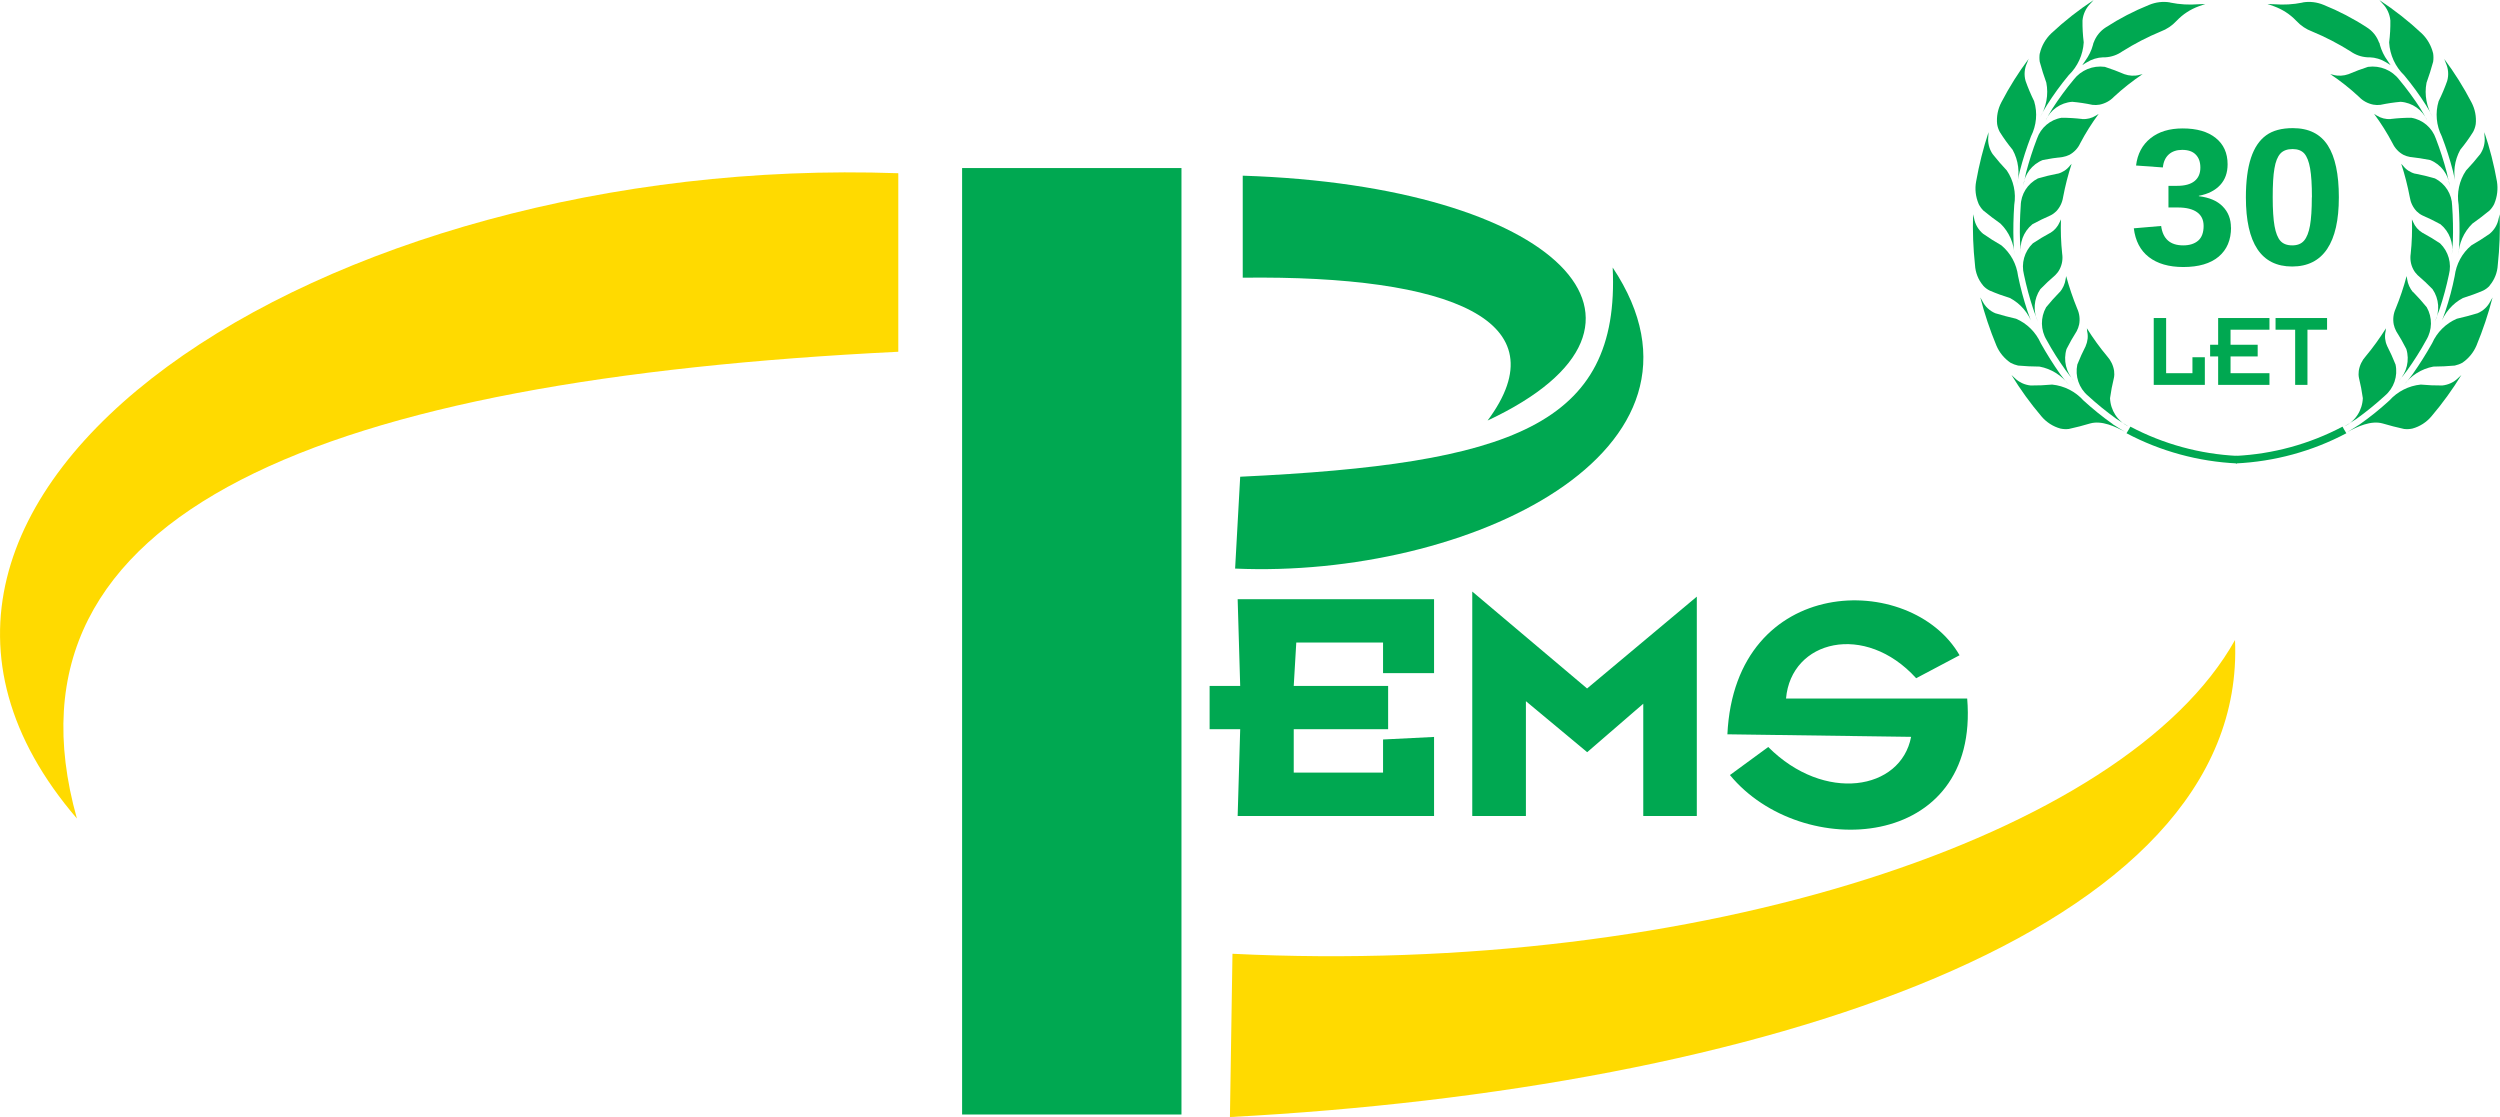<?xml version="1.0" encoding="UTF-8"?><svg id="Layer_1" xmlns="http://www.w3.org/2000/svg" viewBox="0 0 246.05 109.94"><defs><style>.cls-1,.cls-2{fill-rule:evenodd;}.cls-1,.cls-2,.cls-3{stroke-width:0px;}.cls-1,.cls-3{fill:#00a851;}.cls-2{fill:#ffda00;}</style></defs><path class="cls-2" d="m88.41,34.62v-17.57C31.67,15.03-19.8,48.68,7.57,80.56-.97,50.18,32.17,37.38,88.41,34.62"/><path class="cls-2" d="m121.3,93.87l-.25,16.07c51.97-2.76,100.18-18.08,98.92-46.95-10.8,19.33-52.98,33.14-98.67,30.88"/><rect class="cls-3" x="94.69" y="16.54" width="21.59" height="93.15"/><path class="cls-1" d="m122.06,46.92l-.5,9.04c22.85,1,49.21-11.55,37.16-29.63.75,15.57-10.04,19.33-36.66,20.59"/><path class="cls-1" d="m122.31,17.29v10.04c20.59-.25,31.38,4.27,24.1,14.06,20.34-9.54,6.78-23.1-24.1-24.1"/><path class="cls-1" d="m141.14,66.25v-7.28h-19.33l.25,8.54h-3.01v4.26h3.01l-.25,8.54h19.33v-7.78l-5.02.25v3.26h-8.79v-4.27h9.29v-4.26h-9.29l.25-4.27h8.54v3.01h5.02Z"/><path class="cls-1" d="m144.91,80.31h5.27v-11.3l6.03,5.02,5.52-4.77v11.05h5.27v-21.59l-10.8,9.04-11.3-9.54v22.09Z"/><path class="cls-1" d="m188.59,66.75l4.27-2.26c-4.77-8.29-22.1-8.03-22.85,7.78l18.08.25c-1,5.27-8.54,6.53-14.06,1l-3.77,2.76c7.03,8.54,24.61,7.53,23.35-7.53h-17.83c.5-5.77,7.78-7.53,12.8-2.01"/><path class="cls-3" d="m219.58,22.38c0,1.24-.41,2.2-1.22,2.88-.81.68-1.97,1.02-3.48,1.02-1.42,0-2.55-.33-3.39-.98-.84-.65-1.33-1.6-1.48-2.83l2.69-.23c.17,1.27.89,1.91,2.17,1.91.63,0,1.12-.16,1.48-.47.35-.31.53-.79.53-1.44,0-.59-.21-1.04-.64-1.35-.43-.31-1.06-.47-1.9-.47h-.92v-2.13h.86c.76,0,1.33-.16,1.71-.47s.57-.75.57-1.33c0-.54-.15-.97-.46-1.28-.3-.31-.75-.46-1.33-.46-.54,0-.99.15-1.32.45s-.53.73-.58,1.28l-2.64-.19c.14-1.14.61-2.03,1.42-2.68.81-.65,1.86-.97,3.17-.97,1.38,0,2.47.31,3.25.94.78.62,1.17,1.49,1.17,2.59,0,.83-.24,1.51-.73,2.04-.49.53-1.19.89-2.1,1.06v.04c1.01.12,1.8.45,2.34,1,.55.55.82,1.25.82,2.1Z"/><path class="cls-3" d="m230.19,19.42c0,2.24-.38,3.93-1.15,5.08-.77,1.15-1.92,1.73-3.45,1.73-3.03,0-4.55-2.27-4.55-6.81,0-1.58.17-2.88.5-3.88.33-1,.83-1.74,1.49-2.22s1.54-.71,2.63-.71c1.57,0,2.71.57,3.44,1.7s1.09,2.84,1.09,5.11Zm-2.65,0c0-1.22-.06-2.17-.18-2.85-.12-.68-.31-1.16-.57-1.46-.26-.29-.65-.44-1.15-.44-.53,0-.94.15-1.21.45-.27.3-.47.78-.58,1.46-.12.67-.17,1.62-.17,2.84s.06,2.15.18,2.83c.12.68.32,1.17.58,1.46s.65.44,1.16.44.89-.15,1.16-.46.47-.81.59-1.49.18-1.61.18-2.78Z"/><path class="cls-3" d="m211.98,37.88h5.02v-2.72h-1.22v1.57h-2.59v-5.43h-1.22v6.58Zm6.33,0h5.05v-1.15h-3.83v-1.65h2.67v-1.15h-2.67v-1.48h3.83v-1.15h-5.05v2.63h-.79v1.15h.79v2.8Zm7.57,0h1.22v-5.43h1.93v-1.15h-5.07v1.15h1.93v5.43Z"/><path class="cls-3" d="m220.16,45.6c.02-.24.02-.49.04-.73-3.68-.18-7.27-1.16-10.53-2.88-.12.23-.24.42-.38.65,3.36,1.78,7.08,2.79,10.88,2.97Z"/><path class="cls-3" d="m210.58,7.37c-.5.13-1.02.1-1.5-.07-.63-.27-1.27-.51-1.92-.72-1.18-.16-2.35.32-3.07,1.26-.76.91-1.46,1.87-2.1,2.86-.28.45-.42.7-.66,1.17.46-1.05,1.47-1.77,2.62-1.85.67.06,1.33.16,1.99.3.23.03.47.02.7-.02.54-.11,1.03-.37,1.41-.77.88-.82,1.83-1.56,2.83-2.24-.1.03-.2.06-.3.07Z"/><path class="cls-3" d="m204.92,11.71c-.67-.08-1.34-.12-2.01-.12-1.13.18-2.06.98-2.43,2.06-.42,1.09-.77,2.19-1.07,3.32-.12.52-.17.79-.28,1.31.12-1.13.86-2.11,1.92-2.53.65-.13,1.31-.23,1.97-.3.23-.04.44-.11.65-.21.46-.25.84-.65,1.06-1.13.53-1.01,1.14-1.98,1.82-2.9-.09.05-.18.1-.26.16-.41.26-.89.38-1.37.35Z"/><path class="cls-3" d="m202.51,17.09c-.77.16-1.15.24-1.94.47-1.02.52-1.67,1.55-1.69,2.69-.08,1.16-.11,2.33-.07,3.49.03.54.05.8.1,1.33-.19-1.13.23-2.27,1.12-3,.72-.38,1.07-.56,1.78-.87.21-.1.39-.24.56-.4.37-.39.6-.87.68-1.4.21-1.11.49-2.21.84-3.28-.07.07-.13.14-.19.21-.3.38-.72.65-1.19.77Z"/><path class="cls-3" d="m201.78,22.92c-.7.38-1.03.59-1.71,1.03-.83.8-1.16,1.98-.87,3.09.24,1.14.54,2.26.91,3.37.17.51.28.75.47,1.26-.51-1.03-.42-2.26.23-3.21.58-.58.85-.85,1.47-1.38.17-.17.31-.35.42-.56.25-.47.34-1.01.26-1.54-.12-1.12-.16-2.26-.12-3.39-.05.1-.07.16-.12.26-.19.45-.51.82-.92,1.07Z"/><path class="cls-3" d="m202.72,28.74c-.56.58-.82.87-1.34,1.5-.57,1.01-.55,2.24.05,3.23.56,1.03,1.19,2.02,1.87,2.97.26.36.54.71.84,1.05-.8-.83-1.09-2.04-.75-3.14.3-.6.64-1.19,1-1.76.11-.21.19-.43.24-.66.1-.53.03-1.07-.19-1.55-.43-1.05-.79-2.12-1.09-3.21-.02.12-.03.18-.05.3-.07.48-.27.92-.58,1.29Z"/><path class="cls-3" d="m205.29,34.03c-.31.6-.59,1.22-.84,1.85-.24,1.14.16,2.32,1.05,3.07.88.81,1.82,1.57,2.79,2.27.47.31.7.45,1.2.75-1.08-.51-1.77-1.58-1.82-2.78.09-.67.22-1.33.38-1.99.05-.23.05-.47.02-.7-.08-.53-.32-1.03-.68-1.43-.73-.87-1.4-1.8-2-2.76.02.12.02.18.03.3.11.47.06.97-.14,1.41Z"/><path class="cls-3" d="m200.75,5.26c-.04.27-.04.55,0,.82.23.84.37,1.26.65,2.06.23,1.18,0,2.4-.63,3.42.26-.49.38-.73.68-1.2.65-1.03,1.37-2.02,2.15-2.96.88-.85,1.41-2.01,1.48-3.23-.09-.72-.13-1.44-.12-2.16.06-.63.34-1.22.79-1.67.12-.14.17-.19.3-.33-1.48.97-2.88,2.07-4.17,3.28-.56.54-.95,1.22-1.12,1.97Z"/><path class="cls-3" d="m196.56,12.22c.04.27.13.53.26.77.38.61.8,1.19,1.26,1.75.58,1.05.73,2.28.43,3.44.1-.54.16-.8.28-1.34.3-1.16.67-2.3,1.1-3.42.54-1.07.66-2.31.31-3.46-.32-.65-.6-1.31-.84-1.99-.17-.59-.12-1.23.15-1.79.04-.14.1-.27.16-.4-1.01,1.35-1.91,2.78-2.69,4.28-.35.66-.5,1.42-.42,2.17Z"/><path class="cls-3" d="m194.73,20.06c.12.24.28.47.47.66.66.54,1.01.8,1.69,1.29.85.83,1.34,1.96,1.38,3.14-.05-.54-.09-.82-.1-1.38-.04-1.2-.01-2.4.07-3.6.2-1.18-.06-2.4-.73-3.39-.58-.63-.86-.94-1.4-1.62-.34-.51-.49-1.12-.42-1.73,0-.18.02-.24.02-.42-.52,1.59-.93,3.21-1.22,4.85-.14.74-.05,1.5.24,2.19Z"/><path class="cls-3" d="m195.18,28.11c.18.2.4.37.65.49.65.28,1.31.52,1.99.73,1.04.55,1.83,1.48,2.22,2.6-.21-.51-.31-.77-.49-1.29-.38-1.14-.69-2.3-.93-3.47-.15-1.18-.73-2.26-1.64-3.02-.73-.42-1.08-.65-1.8-1.14-.47-.39-.78-.92-.89-1.52-.03-.14-.06-.27-.1-.4-.05,1.67.01,3.33.19,4.99.04.74.32,1.46.8,2.02Z"/><path class="cls-3" d="m197.87,35.7c.24.13.49.22.75.28.86.07,1.27.09,2.11.1,1.17.22,2.21.88,2.91,1.83-.37-.42-.54-.65-.87-1.08-.69-.98-1.33-2-1.92-3.05-.48-1.08-1.34-1.94-2.43-2.41-.82-.19-1.22-.3-2.04-.54-.55-.23-1-.65-1.27-1.19-.09-.14-.12-.21-.21-.37.42,1.62.95,3.21,1.59,4.75.29.68.77,1.26,1.38,1.68Z"/><path class="cls-3" d="m207.94,41.74c-1.01-.71-1.97-1.49-2.88-2.32-.8-.89-1.9-1.45-3.09-1.57-.84.07-1.26.09-2.11.09-.6-.06-1.16-.32-1.59-.75-.12-.1-.19-.18-.3-.28.88,1.43,1.86,2.79,2.95,4.07.49.58,1.14,1,1.87,1.2.27.06.55.07.82.04.85-.19,1.27-.3,2.09-.54,1.15-.33,2.51.31,3.49.85-.52-.31-.77-.47-1.26-.78Z"/><path class="cls-3" d="m206.04,4.21c-.02.09-.03.12-.05.21-.15.56-.41,1.08-.75,1.55-.12.18-.17.26-.3.44.17-.1.26-.18.45-.28.48-.3,1.04-.47,1.61-.49h.21c.6-.03,1.19-.24,1.68-.59,1.2-.75,2.46-1.41,3.77-1.95.59-.22,1.11-.57,1.54-1.03l.04-.04c.6-.63,1.34-1.11,2.16-1.41.26-.09.38-.14.65-.23-.28.02-.42.02-.7.03-.91.07-1.83.02-2.72-.16-.02,0-.04,0-.05-.02-.7-.12-1.41-.03-2.06.24-1.49.6-2.92,1.34-4.26,2.21-.55.35-.98.88-1.2,1.5Z"/><path class="cls-3" d="m220.06,45.6c-.02-.24-.02-.49-.04-.73,3.68-.18,7.27-1.16,10.53-2.88.12.23.24.42.38.65-3.36,1.78-7.08,2.79-10.88,2.97Z"/><path class="cls-3" d="m229.64,7.37c.5.13,1.02.1,1.5-.07.63-.27,1.27-.51,1.92-.72,1.18-.16,2.35.32,3.07,1.26.76.91,1.46,1.87,2.1,2.86.28.45.42.7.66,1.17-.46-1.05-1.47-1.77-2.62-1.85-.67.06-1.33.16-1.99.3-.23.03-.47.02-.7-.02-.54-.11-1.03-.37-1.41-.77-.88-.82-1.83-1.57-2.83-2.24.1.03.2.06.3.07Z"/><path class="cls-3" d="m235.3,11.71c.67-.08,1.34-.12,2.01-.12,1.13.18,2.06.98,2.43,2.06.42,1.09.77,2.19,1.07,3.32.12.52.18.79.28,1.31-.12-1.13-.86-2.11-1.92-2.53-.65-.13-1.31-.23-1.97-.3-.23-.04-.44-.11-.65-.21-.47-.25-.84-.65-1.07-1.13-.53-1.01-1.14-1.98-1.82-2.9.09.05.18.1.26.16.41.26.89.38,1.38.35Z"/><path class="cls-3" d="m237.71,17.09c.77.16,1.15.24,1.94.47,1.02.52,1.67,1.55,1.69,2.69.08,1.16.11,2.33.07,3.49-.04.54-.05.8-.1,1.33.19-1.13-.23-2.27-1.12-3-.72-.38-1.07-.56-1.78-.87-.21-.1-.39-.24-.56-.4-.37-.39-.6-.87-.68-1.4-.21-1.11-.49-2.21-.84-3.28.07.07.13.14.19.21.3.38.72.65,1.19.77Z"/><path class="cls-3" d="m238.44,22.92c.7.38,1.03.59,1.71,1.03.83.8,1.16,1.98.87,3.09-.24,1.14-.54,2.26-.91,3.37-.18.51-.28.75-.47,1.26.51-1.03.42-2.26-.23-3.21-.58-.58-.85-.85-1.47-1.38-.17-.17-.31-.35-.42-.56-.25-.47-.34-1.01-.26-1.54.12-1.12.16-2.26.12-3.39.05.1.07.16.12.26.19.45.51.82.93,1.07Z"/><path class="cls-3" d="m237.5,28.74c.56.58.82.87,1.34,1.5.57,1.01.55,2.24-.05,3.23-.56,1.03-1.19,2.02-1.87,2.97-.26.36-.54.71-.84,1.05.8-.83,1.09-2.04.75-3.14-.3-.6-.64-1.19-1-1.76-.11-.21-.19-.43-.24-.66-.1-.53-.03-1.07.19-1.55.43-1.05.79-2.12,1.08-3.21.02.12.04.18.05.3.07.48.27.92.58,1.29Z"/><path class="cls-3" d="m234.93,34.03c.31.6.59,1.22.84,1.85.24,1.14-.16,2.32-1.05,3.07-.88.81-1.82,1.57-2.79,2.27-.47.31-.7.45-1.2.75,1.08-.51,1.77-1.58,1.82-2.78-.09-.67-.22-1.33-.38-1.99-.05-.23-.05-.47-.02-.7.08-.53.32-1.03.68-1.43.73-.87,1.39-1.8,2-2.76-.02.12-.02.18-.04.3-.11.47-.06.97.14,1.41Z"/><path class="cls-3" d="m239.47,5.26c.04.27.04.55,0,.82-.23.84-.37,1.26-.65,2.06-.23,1.18,0,2.4.63,3.42-.26-.49-.38-.73-.68-1.2-.65-1.03-1.37-2.01-2.15-2.95-.88-.85-1.41-2.01-1.48-3.23.09-.72.13-1.44.12-2.16-.06-.63-.33-1.23-.78-1.68-.12-.14-.18-.19-.3-.33,1.48.97,2.88,2.07,4.17,3.28.56.54.94,1.22,1.12,1.97Z"/><path class="cls-3" d="m243.66,12.22c-.04.27-.13.53-.26.77-.38.61-.8,1.19-1.26,1.75-.58,1.05-.73,2.28-.44,3.44-.1-.54-.16-.8-.28-1.34-.3-1.16-.67-2.3-1.1-3.42-.54-1.07-.66-2.31-.31-3.46.32-.65.6-1.31.84-1.99.17-.59.12-1.22-.14-1.78-.04-.14-.1-.27-.16-.4,1.01,1.35,1.91,2.78,2.69,4.28.35.66.5,1.42.42,2.16Z"/><path class="cls-3" d="m245.49,20.06c-.12.24-.28.47-.47.66-.66.54-1.01.8-1.69,1.29-.85.83-1.34,1.96-1.38,3.14.05-.54.09-.82.1-1.38.04-1.2.01-2.4-.07-3.6-.2-1.18.06-2.4.73-3.39.58-.63.86-.94,1.4-1.62.34-.51.49-1.12.42-1.73,0-.18-.02-.24-.02-.42.54,1.58.95,3.21,1.24,4.85.12.74.03,1.5-.26,2.19Z"/><path class="cls-3" d="m245.04,28.11c-.18.2-.4.37-.65.49-.65.28-1.31.52-1.99.73-1.04.55-1.83,1.48-2.22,2.6.21-.51.31-.77.49-1.29.38-1.14.69-2.3.92-3.47.15-1.18.73-2.26,1.64-3.02.73-.42,1.08-.65,1.8-1.14.47-.39.78-.92.89-1.52.03-.14.06-.27.1-.4.05,1.67-.01,3.33-.19,4.99-.04.74-.32,1.46-.8,2.02Z"/><path class="cls-3" d="m242.35,35.7c-.24.13-.49.22-.75.28-.85.07-1.27.09-2.11.1-1.17.22-2.21.88-2.91,1.83.37-.42.54-.65.87-1.08.69-.98,1.33-2,1.92-3.05.48-1.08,1.34-1.94,2.43-2.41.82-.19,1.22-.3,2.04-.54.55-.23,1-.65,1.27-1.19.09-.14.12-.21.21-.37-.42,1.62-.95,3.21-1.59,4.75-.29.68-.77,1.26-1.38,1.68Z"/><path class="cls-3" d="m232.28,41.74c1.01-.71,1.97-1.49,2.88-2.32.8-.89,1.9-1.45,3.09-1.57.84.07,1.26.09,2.11.09.6-.06,1.16-.32,1.59-.75.12-.1.19-.18.3-.28-.88,1.43-1.86,2.79-2.95,4.07-.49.58-1.14,1-1.87,1.2-.27.06-.55.07-.82.04-.85-.19-1.27-.3-2.1-.54-1.15-.33-2.51.31-3.49.85.52-.31.76-.47,1.25-.78Z"/><path class="cls-3" d="m234.18,4.21c.02.09.04.12.05.21.16.56.41,1.08.75,1.55.12.18.18.26.3.44-.18-.1-.26-.18-.45-.28-.48-.3-1.04-.47-1.61-.49h-.21c-.6-.03-1.19-.24-1.68-.59-1.2-.75-2.46-1.41-3.77-1.95-.59-.22-1.11-.57-1.54-1.03l-.04-.04c-.6-.63-1.35-1.11-2.17-1.41-.26-.09-.38-.14-.65-.23.28.02.42.02.7.03.91.07,1.83.02,2.72-.16.02,0,.04,0,.05-.02.7-.12,1.41-.03,2.06.24,1.49.6,2.91,1.34,4.26,2.22.56.35.98.88,1.2,1.5Z"/></svg>